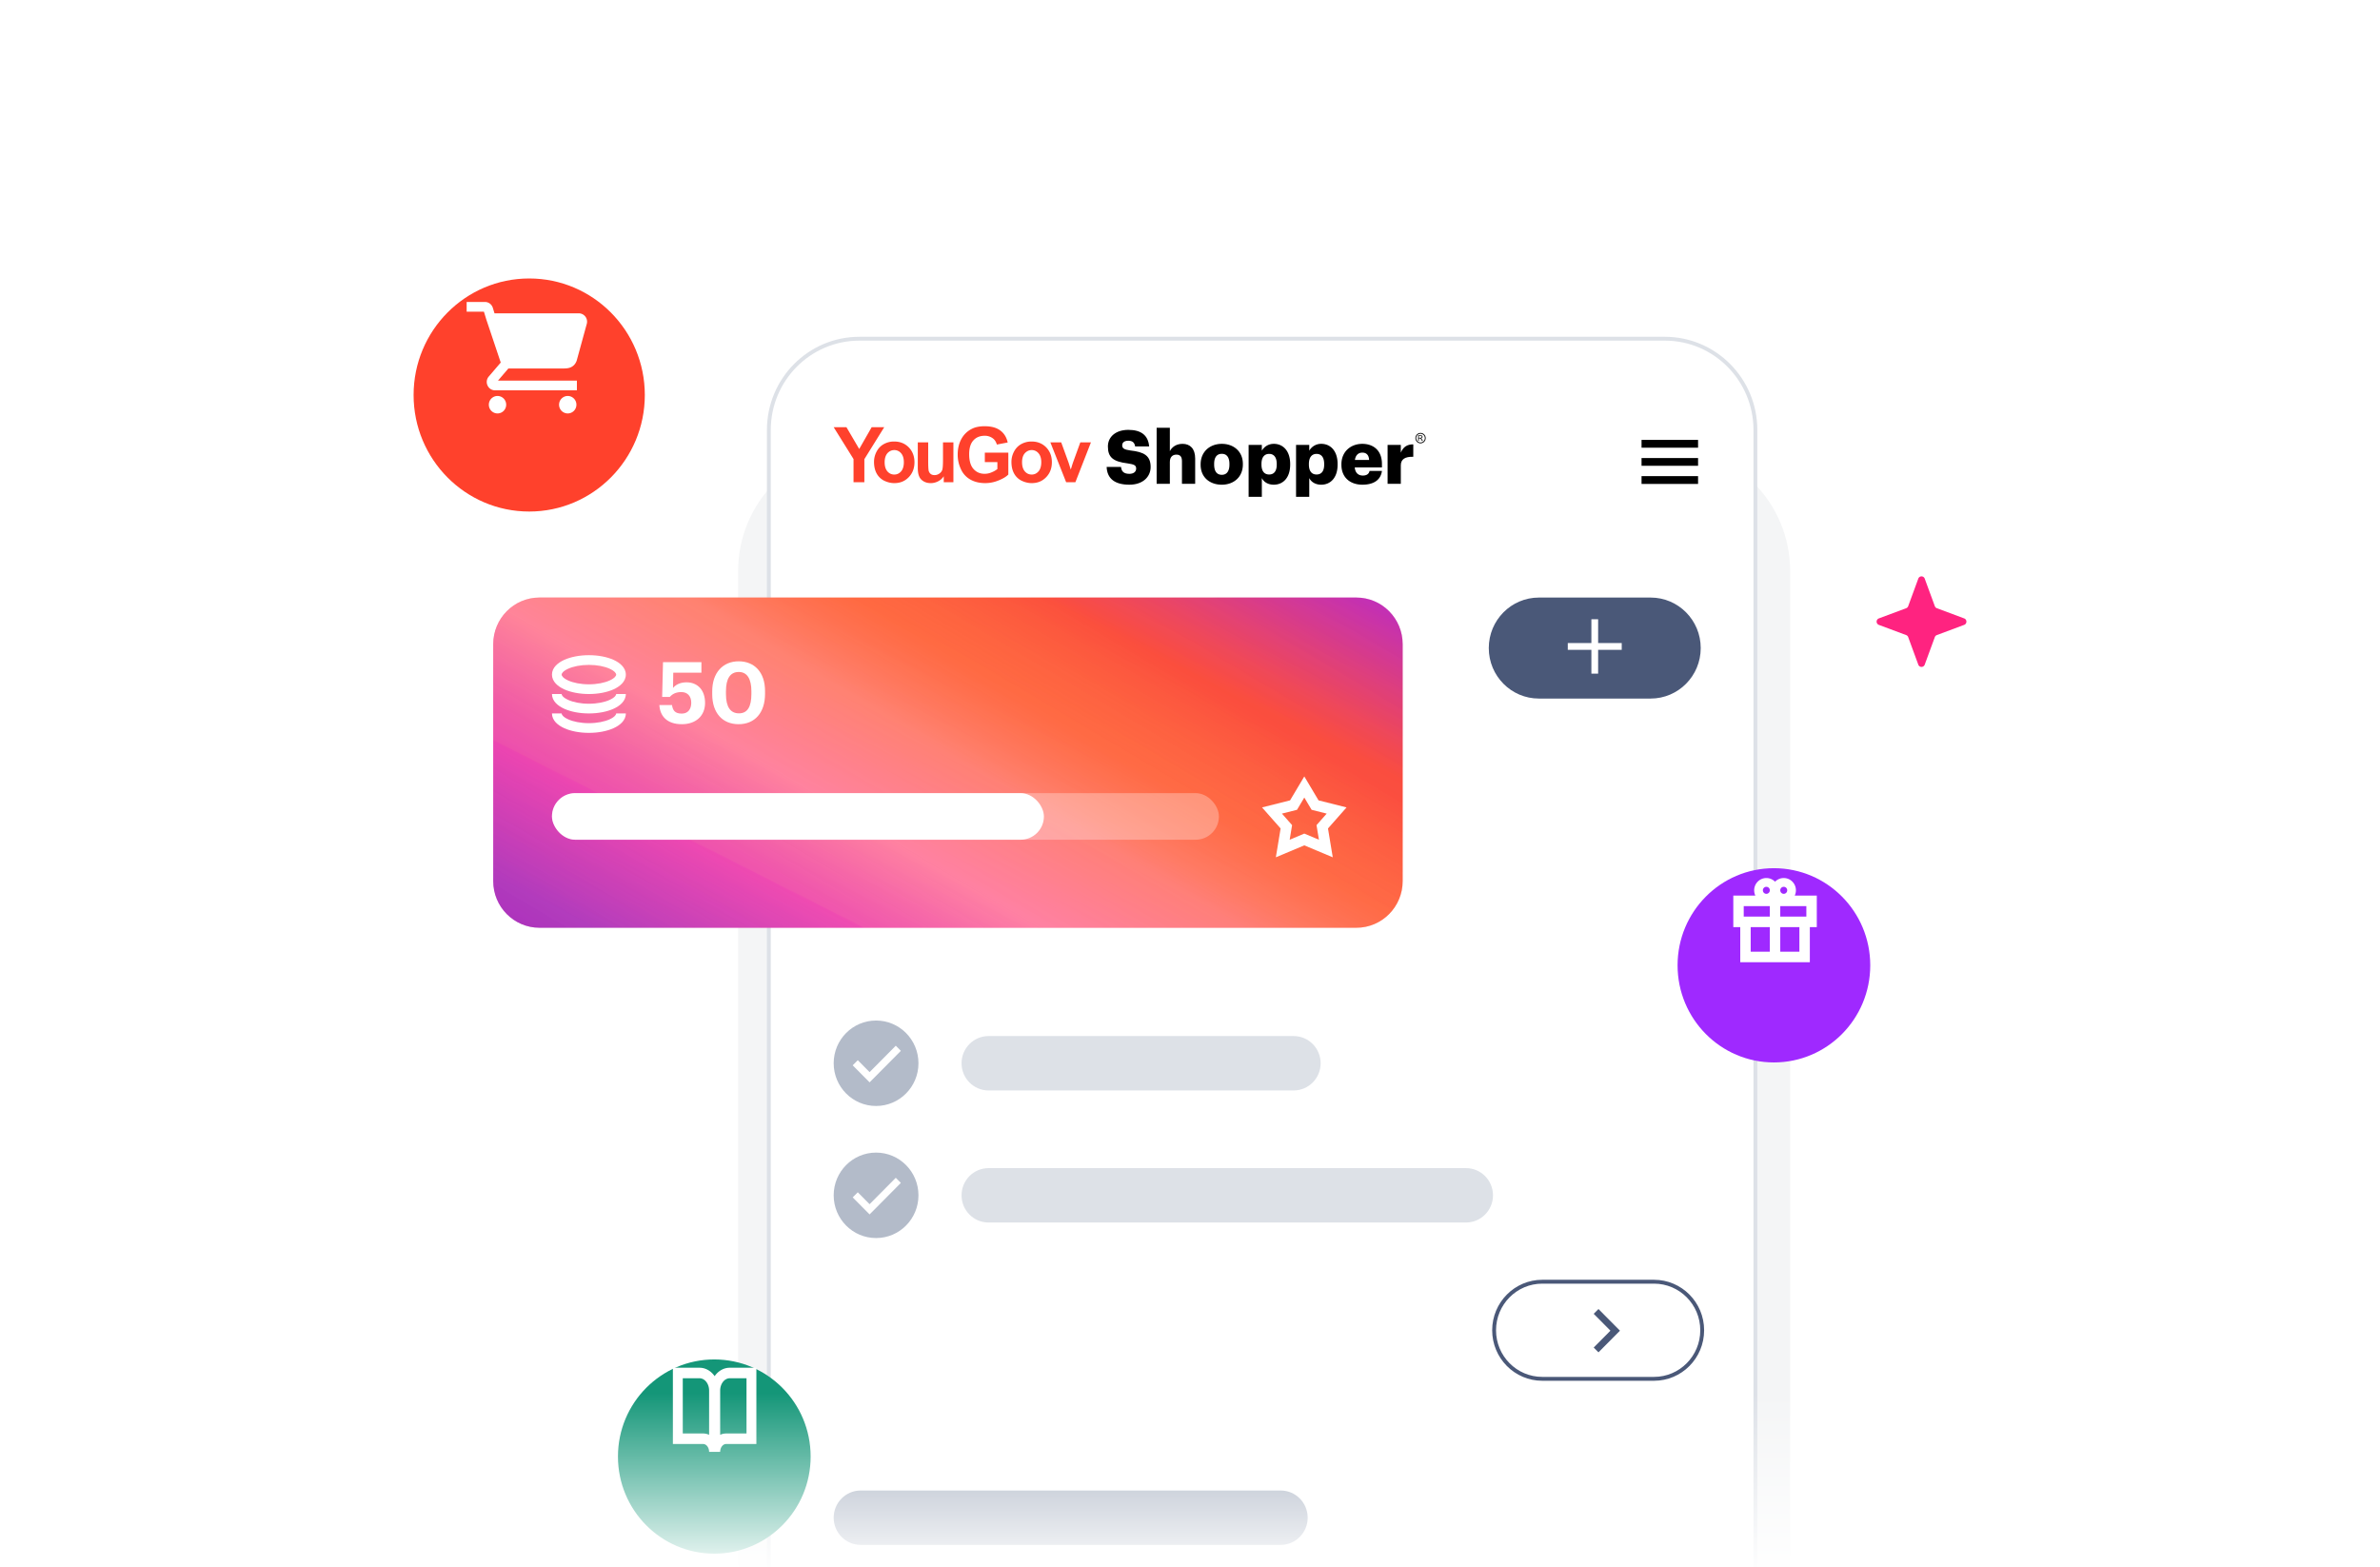 <svg width="328" height="216" viewBox="0 0 328 216" fill="none" xmlns="http://www.w3.org/2000/svg">
    <g clip-path="url(#29t43ckv9a)">
        <g filter="url(#ctrrn2wbgb)">
            <path d="M101.723 59.58c0-9.461 7.608-17.13 16.994-17.13h110.997c9.386 0 16.994 7.669 16.994 17.13v240.901c0 9.461-7.608 17.131-16.994 17.131H118.717c-9.386 0-16.994-7.67-16.994-17.131v-240.9z" fill="#F4F5F6"/>
        </g>
        <path d="M105.96 59.259c0-6.95 5.589-12.58 12.478-12.58h111.005c6.89 0 12.478 5.63 12.478 12.58v240.91c0 6.95-5.588 12.58-12.478 12.58H118.438c-6.889 0-12.478-5.63-12.478-12.58V59.259z" fill="#fff" stroke="#DDE1E7" stroke-width=".53"/>
        <path d="m219.636 181.063.657-.662 2.962 2.986-2.962 2.985-.657-.662 2.305-2.323-2.305-2.324z" fill="#4A5878"/>
        <path fill-rule="evenodd" clip-rule="evenodd" d="M205.645 183.331c0-3.844 3.091-6.96 6.904-6.96h15.401c3.813 0 6.904 3.116 6.904 6.96 0 3.843-3.091 6.959-6.904 6.959h-15.401c-3.813 0-6.904-3.116-6.904-6.959zm6.904-6.425h15.401c3.519 0 6.373 2.877 6.373 6.425s-2.854 6.424-6.373 6.424h-15.401c-3.52 0-6.373-2.876-6.373-6.424 0-3.548 2.853-6.425 6.373-6.425zM212.08 82.352c-3.813 0-6.904 3.115-6.904 6.96 0 3.843 3.091 6.959 6.904 6.959h15.401c3.813 0 6.904-3.116 6.904-6.96s-3.091-6.96-6.904-6.96H212.08zm7.237 2.992v3.28h-3.253v.936h3.253v3.28h.929v-3.28h3.253v-.937h-3.253v-3.279h-.929z" fill="#4A5878"/>
        <path d="M126.578 146.531c0 3.253-2.615 5.889-5.842 5.889-3.226 0-5.841-2.636-5.841-5.889 0-3.252 2.615-5.888 5.841-5.888 3.227 0 5.842 2.636 5.842 5.888z" fill="#B3BBC9"/>
        <path fill-rule="evenodd" clip-rule="evenodd" d="m123.452 144.115.7.705-4.309 4.343-2.329-2.348.7-.705 1.629 1.643 3.609-3.638z" fill="#fff"/>
        <path d="M132.517 146.532c0-2.07 1.664-3.748 3.717-3.748h42.051c2.054 0 3.718 1.678 3.718 3.748 0 2.069-1.664 3.747-3.718 3.747h-42.051c-2.053 0-3.717-1.678-3.717-3.747z" fill="#DDE1E7"/>
        <path d="M126.578 164.732c0 3.253-2.615 5.889-5.842 5.889-3.226 0-5.841-2.636-5.841-5.889 0-3.252 2.615-5.888 5.841-5.888 3.227 0 5.842 2.636 5.842 5.888z" fill="#B3BBC9"/>
        <path fill-rule="evenodd" clip-rule="evenodd" d="m123.452 162.316.7.705-4.309 4.343-2.329-2.348.7-.705 1.629 1.643 3.609-3.638z" fill="#fff"/>
        <path d="M132.517 164.733c0-2.07 1.664-3.748 3.717-3.748h65.805c2.053 0 3.717 1.678 3.717 3.748 0 2.069-1.664 3.747-3.717 3.747h-65.805c-2.053 0-3.717-1.678-3.717-3.747z" fill="#DDE1E7"/>
        <path d="M114.895 209.161c0-2.069 1.664-3.747 3.717-3.747h57.887c2.053 0 3.718 1.678 3.718 3.747 0 2.07-1.665 3.748-3.718 3.748h-57.887c-2.053 0-3.717-1.678-3.717-3.748z" fill="#99A4B7"/>
        <path d="m117.63 63.266-2.735-4.39h1.759l1.759 3.001 1.715-3h1.73l-2.735 4.403v3.18h-1.493v-3.194zm12.433 3.194v-.82a2.007 2.007 0 0 1-.769.686c-.31.164-.665.254-1.02.254-.369 0-.695-.075-.976-.24-.281-.163-.502-.387-.621-.686-.133-.298-.192-.702-.192-1.21v-3.477h1.434v2.522c0 .777.03 1.254.074 1.419.059.179.148.313.281.418.133.104.311.149.532.149.237 0 .459-.075.651-.21.192-.133.325-.298.399-.507.074-.209.104-.701.104-1.478v-2.313h1.434v5.493h-1.331zm5.662-4.075h3.238V65.4c-.31.314-.769.582-1.375.821a4.81 4.81 0 0 1-1.818.359c-.784 0-1.464-.165-2.041-.493a3.058 3.058 0 0 1-1.301-1.433 4.628 4.628 0 0 1-.443-2.015c0-.792.163-1.493.488-2.105a3.304 3.304 0 0 1 1.434-1.419c.473-.253 1.079-.373 1.789-.373.931 0 1.641.194 2.173.597.517.389.857.94 1.005 1.642l-1.493.284c-.103-.373-.296-.672-.591-.88a1.82 1.82 0 0 0-1.079-.33c-.651 0-1.183.21-1.568.643-.384.418-.576 1.06-.576 1.896 0 .895.192 1.582.591 2.03.399.448.902.672 1.538.672.31 0 .635-.06.946-.194.31-.12.591-.284.813-.463v-.955h-1.73v-1.3zm11.207 4.075-2.174-5.493h1.494l1.02 2.806.295.94c.074-.238.133-.388.148-.477.045-.15.104-.314.148-.463l1.02-2.806h1.464l-2.144 5.493h-1.271zm-26.479-2.821c0-.478.119-.956.355-1.404.237-.447.562-.79.991-1.03a2.88 2.88 0 0 1 1.434-.358c.813 0 1.478.269 2.01.806.518.538.784 1.224.784 2.045 0 .836-.266 1.523-.784 2.06-.532.553-1.182.822-1.995.822-.488 0-.961-.12-1.42-.344a2.374 2.374 0 0 1-1.02-1c-.236-.433-.355-.97-.355-1.597zm1.464.074c0 .553.133.956.384 1.254.252.284.562.433.947.433.369 0 .68-.149.931-.433.251-.283.384-.716.384-1.269 0-.537-.133-.955-.384-1.239a1.202 1.202 0 0 0-.931-.433c-.37 0-.681.15-.947.433-.251.299-.384.717-.384 1.254zm17.475-.074c0-.478.118-.956.355-1.404.236-.447.561-.79.99-1.03a2.883 2.883 0 0 1 1.434-.358c.813 0 1.479.269 2.011.806.517.538.783 1.224.783 2.045 0 .836-.266 1.523-.783 2.06-.532.553-1.183.822-1.996.822-.488 0-.961-.12-1.419-.344a2.363 2.363 0 0 1-1.02-1c-.237-.433-.355-.97-.355-1.597zm1.463.074c0 .553.133.956.385 1.254.251.284.562.433.946.433.37 0 .68-.149.931-.433.252-.283.385-.716.385-1.269 0-.537-.133-.955-.385-1.239a1.2 1.2 0 0 0-.931-.433c-.37 0-.68.15-.946.433-.266.299-.385.717-.385 1.254z" fill="#FF412C"/>
        <path d="M159.403 58.953v7.722h1.821V63.67c0-.687.366-1.015.905-1.015.529 0 .763.297.763.902v3.118h1.821v-3.487c0-1.374-.712-2.02-1.739-2.02-.885 0-1.465.451-1.75 1.005v-3.22h-1.821z" fill="#000"/>
        <path fill-rule="evenodd" clip-rule="evenodd" d="M168.376 66.798c-1.638 0-2.91-1.005-2.91-2.738v-.082c0-1.723 1.272-2.81 2.92-2.81 1.638 0 2.899 1.057 2.899 2.759v.082c0 1.743-1.271 2.79-2.909 2.79zm.01-1.364c.682 0 1.048-.512 1.048-1.405v-.082c0-.902-.356-1.405-1.048-1.405-.682 0-1.058.483-1.058 1.385v.082c0 .923.356 1.425 1.058 1.425zM172.079 61.312v7.158h1.821v-2.585c.265.534.844.913 1.648.913 1.251 0 2.258-.923 2.258-2.769v-.082c0-1.835-1.007-2.779-2.248-2.779-.803 0-1.353.431-1.658.944v-.8h-1.821zm3.876 2.717c0 .882-.366 1.364-1.048 1.364-.661 0-1.058-.461-1.058-1.374v-.082c0-.902.397-1.384 1.058-1.384.641 0 1.048.451 1.048 1.394v.082zM178.616 68.47v-7.158h1.821v.8a1.874 1.874 0 0 1 1.658-.944c1.241 0 2.248.944 2.248 2.78v.081c0 1.846-1.007 2.77-2.258 2.77-.804 0-1.384-.38-1.648-.914v2.585h-1.821zm2.828-3.077c.682 0 1.048-.482 1.048-1.364v-.082c0-.943-.407-1.394-1.048-1.394-.661 0-1.058.482-1.058 1.384v.082c0 .913.397 1.374 1.058 1.374zM184.868 64.06c0 1.754 1.221 2.738 2.889 2.738 1.607 0 2.533-.687 2.696-1.897h-1.709c-.071.359-.326.636-.926.636-.651 0-1.058-.41-1.109-1.118h3.744v-.482c0-1.928-1.252-2.769-2.706-2.769-1.607 0-2.879 1.087-2.879 2.81v.082zm3.815-.677h-1.953c.091-.646.467-1.005 1.017-1.005.59 0 .905.36.936 1.005z" fill="#000"/>
        <path d="M191.232 61.312v5.363h1.821v-2.543c0-.862.611-1.21 1.719-1.18V61.24c-.823-.01-1.383.338-1.719 1.138v-1.066h-1.821zM155.645 66.798c-2.035 0-3.072-.862-3.133-2.451h1.983c.051.523.285.954 1.15.954.6 0 .936-.298.936-.728 0-.452-.275-.575-1.15-.708-2.055-.246-2.746-.861-2.746-2.338 0-1.323 1.078-2.287 2.817-2.287 1.75 0 2.737.739 2.869 2.287h-1.933c-.071-.523-.366-.79-.936-.79-.559 0-.844.257-.844.626 0 .41.224.595 1.129.718 1.842.205 2.788.687 2.788 2.276 0 1.344-1.058 2.44-2.93 2.44z" fill="#000"/>
        <path fill-rule="evenodd" clip-rule="evenodd" d="M195.437 60.763v-.766h.337c.068 0 .119.007.154.02a.166.166 0 0 1 .085.073.22.22 0 0 1 .032.116c0 .054-.018.1-.053.137a.265.265 0 0 1-.162.071.261.261 0 0 1 .061.038.574.574 0 0 1 .084.102l.132.209h-.127l-.1-.16a1.658 1.658 0 0 0-.073-.105.228.228 0 0 0-.051-.051.144.144 0 0 0-.046-.02.299.299 0 0 0-.056-.005h-.116v.34h-.101zm.101-.428h.216a.329.329 0 0 0 .108-.014.123.123 0 0 0 .059-.046.13.13 0 0 0 .02-.07.112.112 0 0 0-.04-.089c-.025-.023-.067-.035-.123-.035h-.24v.254z" fill="#000"/>
        <path fill-rule="evenodd" clip-rule="evenodd" d="M195.772 61.095c.392 0 .709-.32.709-.715a.712.712 0 0 0-.709-.715.712.712 0 0 0-.709.715c0 .395.317.715.709.715zm0-.115a.598.598 0 0 0 .596-.6c0-.332-.267-.601-.596-.601a.598.598 0 0 0-.596.6c0 .332.267.601.596.601zM234.02 61.696h-7.79v-1.071h7.79v1.07zm0 2.498h-7.79v-1.07h7.79v1.07zm0 2.498h-7.79v-1.07h7.79v1.07z" fill="#000"/>
        <g filter="url(#8oa7bp77wc)">
            <path d="M84.64 115.572h99.843v10.707H84.641v-10.707z" fill="url(#xak19ss4cd)"/>
        </g>
        <path d="M67.973 88.78c0-3.55 2.854-6.428 6.376-6.428h112.584c3.521 0 6.376 2.877 6.376 6.427v32.652c0 3.549-2.855 6.427-6.376 6.427H74.349c-3.522 0-6.376-2.878-6.376-6.427V88.779z" fill="url(#c041xn6ace)"/>
        <path d="M67.973 88.78c0-3.55 2.854-6.428 6.376-6.428h112.584c3.521 0 6.376 2.877 6.376 6.427v32.652c0 3.549-2.855 6.427-6.376 6.427H74.349c-3.522 0-6.376-2.878-6.376-6.427V88.779z" fill="url(#0ijp98gs6f)" fill-opacity=".32"/>
        <path fill-rule="evenodd" clip-rule="evenodd" d="M78.303 92.16c-.76.345-.905.683-.905.81s.145.465.905.809c.697.316 1.706.53 2.857.53 1.15 0 2.16-.214 2.857-.53.76-.344.905-.682.905-.81 0-.126-.146-.464-.905-.809-.697-.316-1.707-.529-2.857-.529-1.15 0-2.16.213-2.857.53zm-.545-1.22c.905-.41 2.108-.647 3.402-.647s2.497.236 3.402.647c.842.382 1.687 1.048 1.687 2.03 0 .981-.845 1.647-1.687 2.03-.905.41-2.108.646-3.402.646s-2.497-.236-3.402-.647c-.843-.382-1.688-1.048-1.688-2.03 0-.981.846-1.647 1.688-2.03zm.545 5.516c.697.316 1.706.529 2.857.529 1.15 0 2.16-.213 2.857-.53.76-.344.905-.681.905-.809h1.327c0 .982-.845 1.648-1.687 2.03-.905.41-2.108.647-3.402.647s-2.497-.236-3.402-.647c-.843-.382-1.688-1.048-1.688-2.03h1.328c0 .127.145.465.905.81zm0 2.676c.697.317 1.706.53 2.857.53 1.15 0 2.16-.213 2.857-.53.76-.344.905-.682.905-.809h1.327c0 .982-.845 1.648-1.687 2.03-.905.41-2.108.647-3.402.647s-2.497-.237-3.402-.647c-.843-.382-1.688-1.048-1.688-2.03h1.328c0 .127.145.465.905.81z" fill="#fff"/>
        <path d="M93.968 99.805c-2.056 0-3.014-1.13-3.096-2.638h1.74c.106.707.386 1.178 1.344 1.178.853 0 1.309-.6 1.309-1.496 0-.907-.514-1.472-1.356-1.472-.782 0-1.261.283-1.6.671h-1.052l.117-4.793h5.293v1.449h-3.88l-.034 2.108c.327-.4.911-.778 1.858-.778 1.518 0 2.558 1.049 2.558 2.839s-1.273 2.932-3.201 2.932zM101.788 99.805c-2.22 0-3.633-1.554-3.633-4.134v-.4c0-2.591 1.495-4.134 3.645-4.134s3.634 1.484 3.634 4.099v.388c0 2.58-1.391 4.181-3.646 4.181zm.047-1.495c1.18 0 1.718-.907 1.718-2.674v-.377c0-1.696-.585-2.65-1.741-2.65-1.169 0-1.764.907-1.764 2.65v.4c0 1.767.619 2.65 1.787 2.65z" fill="#fff"/>
        <rect x="76.07" y="109.303" width="67.796" height="6.424" rx="3.212" fill="#fff"/>
        <rect opacity=".3" x="76.07" y="109.303" width="91.916" height="6.424" rx="3.212" fill="#fff"/>
        <path fill-rule="evenodd" clip-rule="evenodd" d="m179.753 107.004 1.962 3.298 3.86.972-2.558 2.901.657 3.974-3.921-1.647-3.922 1.647.657-3.974-2.558-2.901 3.86-.972 1.963-3.298zm0 2.909-1.007 1.69-2.078.524 1.401 1.589-.333 2.012 2.017-.847 2.016.847-.333-2.012 1.401-1.589-2.078-.524-1.006-1.69z" fill="#fff"/>
        <g filter="url(#vw4xlshdrg)">
            <path d="M88.865 48.06c0 8.87-7.134 16.06-15.933 16.06S57 56.93 57 48.06C57 39.19 64.133 32 72.932 32c8.8 0 15.933 7.19 15.933 16.06z" fill="#FF412C"/>
        </g>
        <path fill-rule="evenodd" clip-rule="evenodd" d="M66.691 42.952h-2.379v-1.339h2.517c.501 0 .944.33 1.091.813l.23.753h11.616a1.15 1.15 0 0 1 1.1 1.458l-1.395 5.087-.014.034c-.189.477-.513.774-.929.913-.329.111-.695.11-.959.11h-7.506l-1.432 1.673h10.874v1.338h-11.28c-.977 0-1.502-1.157-.864-1.903l1.648-1.925-1.981-5.91-.337-1.102z" fill="#fff"/>
        <path d="M77.048 55.773a1.2 1.2 0 0 0 1.195 1.205 1.2 1.2 0 0 0 1.195-1.205 1.2 1.2 0 0 0-1.195-1.204 1.2 1.2 0 0 0-1.195 1.204zM68.564 56.978a1.2 1.2 0 0 1-1.194-1.205 1.2 1.2 0 0 1 1.194-1.204 1.2 1.2 0 0 1 1.195 1.204 1.2 1.2 0 0 1-1.195 1.205z" fill="#fff"/>
        <g filter="url(#xr7rbtxkqh)">
            <path d="M257.749 126.657c0 7.392-5.944 13.384-13.277 13.384-7.332 0-13.277-5.992-13.277-13.384 0-7.391 5.945-13.384 13.277-13.384 7.333 0 13.277 5.993 13.277 13.384z" fill="#9F29FF"/>
        </g>
        <path d="M250.382 127.772h-.959v4.833h-9.589v-4.833h-.959v-4.35l3.038.001a1.708 1.708 0 0 1-.161-.726c0-.934.751-1.691 1.678-1.691.47 0 .894.195 1.199.508a1.663 1.663 0 0 1 1.198-.508c.927 0 1.678.757 1.678 1.691 0 .26-.058.506-.162.726l3.039-.001v4.35zm-2.398 3.383v-3.383h-2.637v3.383h2.637zm-4.075-3.383h-2.637v3.383h2.637v-3.383zm5.034-1.45v-1.45h-3.596v1.45h3.596zm-5.034-1.45h-3.596v1.45h3.596v-1.45zm1.918-2.658a.481.481 0 0 0-.48.483c0 .267.215.484.48.484a.481.481 0 0 0 .479-.484.48.48 0 0 0-.479-.483zm-2.397 0a.481.481 0 0 0-.48.483c0 .267.215.484.48.484a.481.481 0 0 0 .479-.484.48.48 0 0 0-.479-.483z" fill="#fff"/>
        <g filter="url(#rcieunfsyi)">
            <path d="M111.718 194.354c0 7.392-5.944 13.384-13.277 13.384-7.333 0-13.277-5.992-13.277-13.384 0-7.391 5.944-13.383 13.277-13.383 7.333 0 13.277 5.992 13.277 13.383z" fill="#149678"/>
        </g>
        <path fill-rule="evenodd" clip-rule="evenodd" d="M96.41 188.494h-3.676v10.512h4.175c.186 0 .386.089.548.285.164.199.269.486.269.802h1.524c0-.316.104-.603.269-.802.161-.196.36-.285.547-.285h4.175v-10.512h-3.675c-.74 0-1.43.357-1.923.954a2.945 2.945 0 0 0-.155.205 2.945 2.945 0 0 0-.155-.205c-.494-.597-1.183-.954-1.923-.954zm1.316 3.142v6.105a1.905 1.905 0 0 0-.817-.185h-2.813v-7.612h2.314c.319 0 .645.153.9.462.259.312.416.753.416 1.23zm2.34 5.92c-.286 0-.562.065-.816.185v-6.105c0-.477.157-.918.415-1.23.255-.309.582-.462.901-.462h2.314v7.612h-2.814z" fill="#fff"/>
        <path d="M264.37 79.744a.47.47 0 0 1 .885 0l1.394 3.796c.047.13.149.232.278.28l3.766 1.405c.41.153.41.739 0 .892l-3.766 1.405a.47.47 0 0 0-.278.28l-1.394 3.796a.47.47 0 0 1-.885 0l-1.393-3.795a.472.472 0 0 0-.279-.281l-3.765-1.405a.477.477 0 0 1 0-.892l3.765-1.404a.473.473 0 0 0 .279-.281l1.393-3.796z" fill="#FF2380"/>
        <path fill="url(#fps9wbjv3j)" d="M0 192h328v24H0z"/>
    </g>
    <defs>
        <filter id="ctrrn2wbgb" x="74.091" y="31.822" width="200.249" height="330.426" filterUnits="userSpaceOnUse" color-interpolation-filters="sRGB">
            <feFlood flood-opacity="0" result="BackgroundImageFix"/>
            <feColorMatrix in="SourceAlpha" values="0 0 0 0 0 0 0 0 0 0 0 0 0 0 0 0 0 0 127 0" result="hardAlpha"/>
            <feOffset dy="17.004"/>
            <feGaussianBlur stdDeviation="13.816"/>
            <feComposite in2="hardAlpha" operator="out"/>
            <feColorMatrix values="0 0 0 0 0.29 0 0 0 0 0.345 0 0 0 0 0.471 0 0 0 0.3 0"/>
            <feBlend in2="BackgroundImageFix" result="effect1_dropShadow_14583_39576"/>
            <feBlend in="SourceGraphic" in2="effect1_dropShadow_14583_39576" result="shape"/>
            <feColorMatrix in="SourceAlpha" values="0 0 0 0 0 0 0 0 0 0 0 0 0 0 0 0 0 0 127 0" result="hardAlpha"/>
            <feOffset dy="2.126"/>
            <feGaussianBlur stdDeviation="5.314"/>
            <feComposite in2="hardAlpha" operator="arithmetic" k2="-1" k3="1"/>
            <feColorMatrix values="0 0 0 0 0 0 0 0 0 0 0 0 0 0 0 0 0 0 0.08 0"/>
            <feBlend in2="shape" result="effect2_innerShadow_14583_39576"/>
        </filter>
        <filter id="8oa7bp77wc" x="69.762" y="100.693" width="129.601" height="40.465" filterUnits="userSpaceOnUse" color-interpolation-filters="sRGB">
            <feFlood flood-opacity="0" result="BackgroundImageFix"/>
            <feBlend in="SourceGraphic" in2="BackgroundImageFix" result="shape"/>
            <feGaussianBlur stdDeviation="7.439" result="effect1_foregroundBlur_14583_39576"/>
        </filter>
        <filter id="vw4xlshdrg" x="46.372" y="27.749" width="53.119" height="53.377" filterUnits="userSpaceOnUse" color-interpolation-filters="sRGB">
            <feFlood flood-opacity="0" result="BackgroundImageFix"/>
            <feColorMatrix in="SourceAlpha" values="0 0 0 0 0 0 0 0 0 0 0 0 0 0 0 0 0 0 127 0" result="hardAlpha"/>
            <feOffset dy="6.377"/>
            <feGaussianBlur stdDeviation="5.314"/>
            <feComposite in2="hardAlpha" operator="out"/>
            <feColorMatrix values="0 0 0 0 1 0 0 0 0 0.255 0 0 0 0 0.173 0 0 0 0.3 0"/>
            <feBlend in2="BackgroundImageFix" result="effect1_dropShadow_14583_39576"/>
            <feBlend in="SourceGraphic" in2="effect1_dropShadow_14583_39576" result="shape"/>
        </filter>
        <filter id="xr7rbtxkqh" x="220.568" y="109.022" width="47.81" height="48.023" filterUnits="userSpaceOnUse" color-interpolation-filters="sRGB">
            <feFlood flood-opacity="0" result="BackgroundImageFix"/>
            <feColorMatrix in="SourceAlpha" values="0 0 0 0 0 0 0 0 0 0 0 0 0 0 0 0 0 0 127 0" result="hardAlpha"/>
            <feOffset dy="6.377"/>
            <feGaussianBlur stdDeviation="5.314"/>
            <feComposite in2="hardAlpha" operator="out"/>
            <feColorMatrix values="0 0 0 0 0.624 0 0 0 0 0.161 0 0 0 0 1 0 0 0 0.3 0"/>
            <feBlend in2="BackgroundImageFix" result="effect1_dropShadow_14583_39576"/>
            <feBlend in="SourceGraphic" in2="effect1_dropShadow_14583_39576" result="shape"/>
        </filter>
        <filter id="rcieunfsyi" x="74.534" y="176.721" width="47.815" height="48.028" filterUnits="userSpaceOnUse" color-interpolation-filters="sRGB">
            <feFlood flood-opacity="0" result="BackgroundImageFix"/>
            <feColorMatrix in="SourceAlpha" values="0 0 0 0 0 0 0 0 0 0 0 0 0 0 0 0 0 0 127 0" result="hardAlpha"/>
            <feOffset dy="6.38"/>
            <feGaussianBlur stdDeviation="5.315"/>
            <feComposite in2="hardAlpha" operator="out"/>
            <feColorMatrix values="0 0 0 0 0.078 0 0 0 0 0.588 0 0 0 0 0.471 0 0 0 0.4 0"/>
            <feBlend in2="BackgroundImageFix" result="effect1_dropShadow_14583_39576"/>
            <feBlend in="SourceGraphic" in2="effect1_dropShadow_14583_39576" result="shape"/>
        </filter>
        <linearGradient id="xak19ss4cd" x1="174.533" y1="114.032" x2="171.015" y2="137.578" gradientUnits="userSpaceOnUse">
            <stop stop-color="#C93CCC"/>
            <stop offset=".248" stop-color="#FF5036"/>
            <stop offset=".51" stop-color="#FF554E"/>
            <stop offset=".813" stop-color="#FF3B93"/>
            <stop offset=".815" stop-color="#FF2E98"/>
            <stop offset="1" stop-color="#C047AF"/>
        </linearGradient>
        <linearGradient id="c041xn6ace" x1="180.818" y1="75.806" x2="139.609" y2="157.266" gradientUnits="userSpaceOnUse">
            <stop stop-color="#C93CCC"/>
            <stop offset=".248" stop-color="#FF5036"/>
            <stop offset=".51" stop-color="#FF554E"/>
            <stop offset=".813" stop-color="#FF3B93"/>
            <stop offset=".815" stop-color="#FF2E98"/>
            <stop offset="1" stop-color="#C047AF"/>
        </linearGradient>
        <linearGradient id="0ijp98gs6f" x1="69.972" y1="127.687" x2="123.067" y2="38.396" gradientUnits="userSpaceOnUse">
            <stop stop-color="#8001D8"/>
            <stop offset=".109" stop-color="#A142E2" stop-opacity=".859"/>
            <stop offset=".25" stop-color="#CE9DF0" stop-opacity=".927"/>
            <stop offset=".36" stop-color="#fff"/>
            <stop offset=".498" stop-color="#FFF1CC" stop-opacity=".892"/>
            <stop offset=".611" stop-color="#FFCA42" stop-opacity=".6"/>
            <stop offset=".748" stop-color="#F14A4F" stop-opacity=".904"/>
            <stop offset=".803" stop-color="#E5405E" stop-opacity=".916"/>
            <stop offset="1" stop-color="#9603BD"/>
        </linearGradient>
        <linearGradient id="fps9wbjv3j" x1="0" y1="192" x2="0" y2="217.579" gradientUnits="userSpaceOnUse">
            <stop stop-color="#fff" stop-opacity="0"/>
            <stop offset="1" stop-color="#fff"/>
        </linearGradient>
        <clipPath id="29t43ckv9a">
            <path fill="#fff" d="M0 0h328v216H0z"/>
        </clipPath>
    </defs>
</svg>
